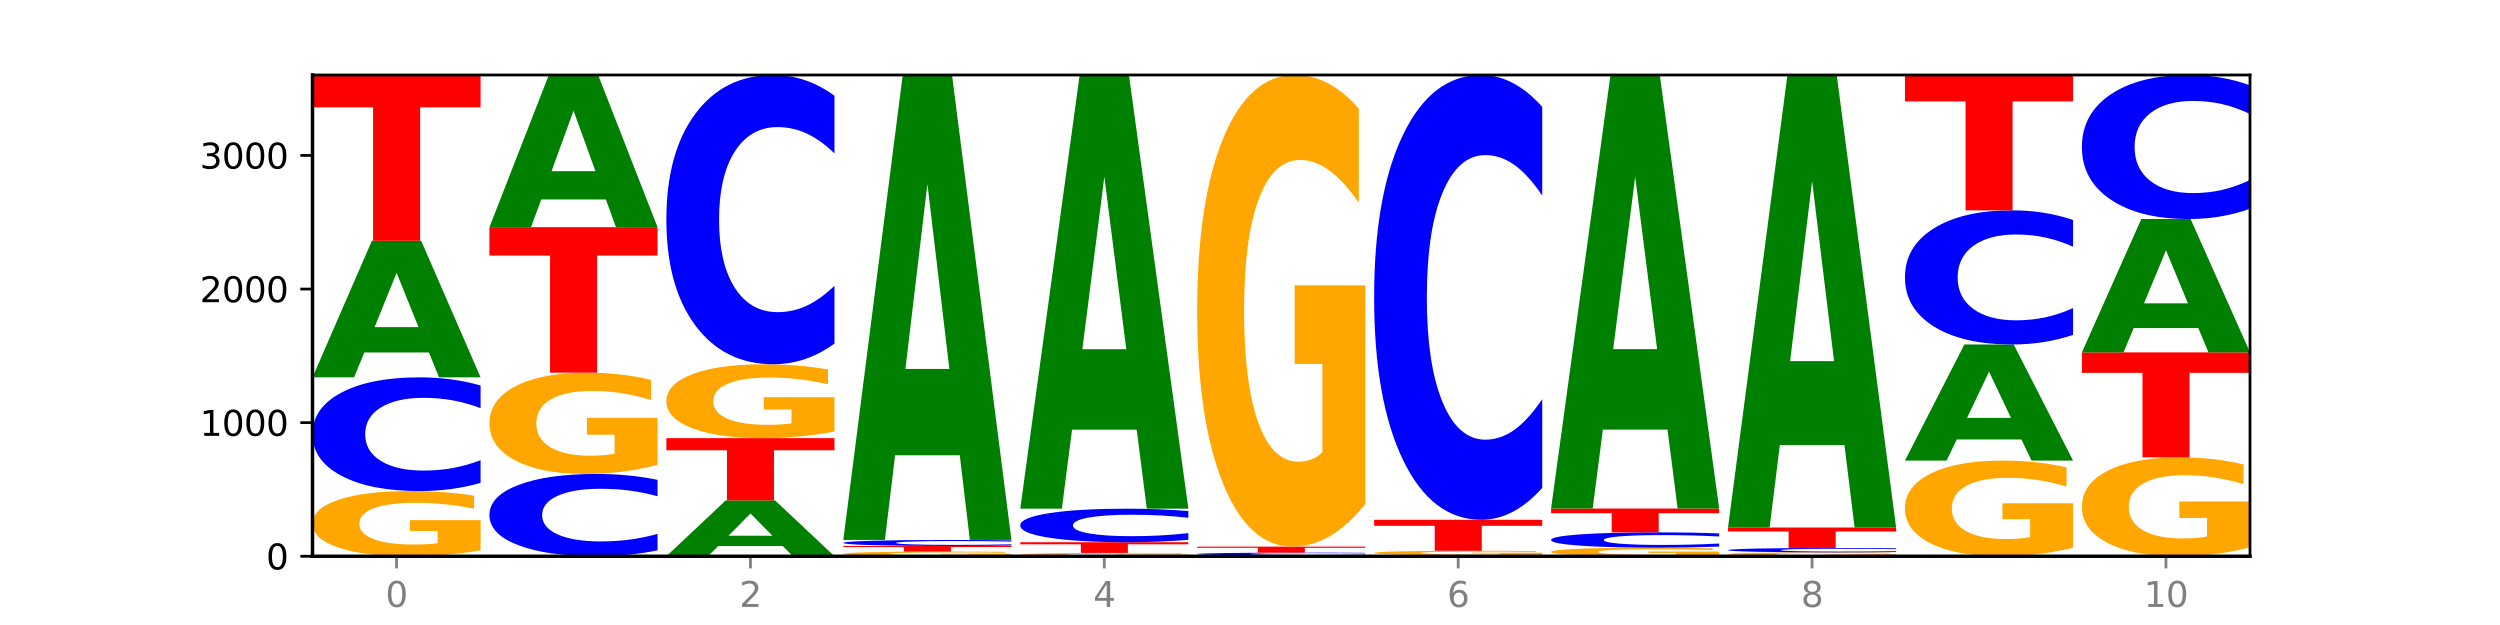 <?xml version="1.0" encoding="utf-8" standalone="no"?>
<!DOCTYPE svg PUBLIC "-//W3C//DTD SVG 1.1//EN"
  "http://www.w3.org/Graphics/SVG/1.1/DTD/svg11.dtd">
<svg xmlns:xlink="http://www.w3.org/1999/xlink" width="720pt" height="180pt" viewBox="0 0 720 180" xmlns="http://www.w3.org/2000/svg" version="1.1">
 <defs>
  <style type="text/css">*{stroke-linejoin: round; stroke-linecap: butt}</style>
 </defs>
 <g id="figure_1">
  <g id="patch_1">
   <path d="M 0 180 
L 720 180 
L 720 0 
L 0 0 
z
" style="fill: #ffffff"/>
  </g>
  <g id="axes_1">
   <g id="patch_2">
    <path d="M 90 160.2 
L 648 160.2 
L 648 21.6 
L 90 21.6 
z
" style="fill: #ffffff"/>
   </g>
   <g id="line2d_1">
    <path d="M 90 160.2 
L 648 160.2 
" clip-path="url(#pd06dd268b3)" style="fill: none; stroke: #000000; stroke-width: 0.5; stroke-linecap: square"/>
   </g>
   <g id="patch_3">
    <path d="M 138.411 158.501 
Q 133.529 159.351 128.277 159.777 
Q 123.026 160.2 117.428 160.2 
Q 104.777 160.2 97.389 157.671 
Q 90 155.142 90 150.817 
Q 90 146.442 97.519 143.932 
Q 105.048 141.422 118.144 141.422 
Q 123.189 141.422 127.811 141.764 
Q 132.444 142.101 136.545 142.768 
L 136.545 146.511 
Q 132.313 145.654 128.126 145.231 
Q 123.938 144.805 119.728 144.805 
Q 111.938 144.805 107.717 146.364 
Q 103.497 147.92 103.497 150.817 
Q 103.497 153.687 107.566 155.254 
Q 111.634 156.818 119.12 156.818 
Q 121.16 156.818 122.907 156.728 
Q 124.654 156.635 126.042 156.441 
L 126.042 152.927 
L 118.068 152.927 
L 118.068 149.797 
L 138.411 149.797 
L 138.411 158.501 
z
" clip-path="url(#pd06dd268b3)" style="fill: #ffa600"/>
   </g>
   <g id="patch_4">
    <path d="M 138.411 139.075 
Q 134.361 140.239 129.983 140.827 
Q 125.604 141.422 120.835 141.422 
Q 106.613 141.422 98.306 137.012 
Q 90 132.602 90 125.06 
Q 90 117.491 98.306 113.087 
Q 106.613 108.677 120.835 108.677 
Q 125.604 108.677 129.983 109.272 
Q 134.361 109.861 138.411 111.024 
L 138.411 117.552 
Q 134.325 116.009 130.361 115.292 
Q 126.397 114.575 122.018 114.575 
Q 114.163 114.575 109.662 117.369 
Q 105.173 120.156 105.173 125.06 
Q 105.173 129.944 109.662 132.737 
Q 114.163 135.524 122.018 135.524 
Q 126.397 135.524 130.361 134.807 
Q 134.325 134.083 138.411 132.541 
L 138.411 139.075 
z
" clip-path="url(#pd06dd268b3)" style="fill: #0000ff"/>
   </g>
   <g id="patch_5">
    <path d="M 123.534 101.513 
L 104.916 101.513 
L 101.977 108.677 
L 90 108.677 
L 107.104 69.352 
L 121.307 69.352 
L 138.411 108.677 
L 126.444 108.677 
L 123.534 101.513 
z
M 107.886 94.215 
L 120.535 94.215 
L 114.22 78.572 
L 107.886 94.215 
z
" clip-path="url(#pd06dd268b3)" style="fill: #008000"/>
   </g>
   <g id="patch_6">
    <path d="M 90 21.6 
L 138.411 21.6 
L 138.411 30.913 
L 120.994 30.913 
L 120.994 69.352 
L 107.45 69.352 
L 107.45 30.913 
L 90 30.913 
L 90 21.6 
z
" clip-path="url(#pd06dd268b3)" style="fill: #ff0000"/>
   </g>
   <g id="patch_7">
    <path d="M 189.37 158.501 
Q 185.32 159.343 180.942 159.769 
Q 176.563 160.2 171.794 160.2 
Q 157.572 160.2 149.265 157.008 
Q 140.959 153.815 140.959 148.356 
Q 140.959 142.877 149.265 139.69 
Q 157.572 136.497 171.794 136.497 
Q 176.563 136.497 180.942 136.928 
Q 185.32 137.354 189.37 138.196 
L 189.37 142.921 
Q 185.284 141.805 181.32 141.286 
Q 177.356 140.767 172.977 140.767 
Q 165.122 140.767 160.621 142.789 
Q 156.132 144.806 156.132 148.356 
Q 156.132 151.891 160.621 153.913 
Q 165.122 155.93 172.977 155.93 
Q 177.356 155.93 181.32 155.411 
Q 185.284 154.888 189.37 153.771 
L 189.37 158.501 
z
" clip-path="url(#pd06dd268b3)" style="fill: #0000ff"/>
   </g>
   <g id="patch_8">
    <path d="M 189.37 133.858 
Q 184.488 135.178 179.236 135.84 
Q 173.985 136.497 168.387 136.497 
Q 155.736 136.497 148.347 132.569 
Q 140.959 128.641 140.959 121.923 
Q 140.959 115.127 148.478 111.229 
Q 156.007 107.33 169.103 107.33 
Q 174.148 107.33 178.77 107.861 
Q 183.403 108.385 187.504 109.421 
L 187.504 115.235 
Q 183.272 113.904 179.084 113.247 
Q 174.896 112.584 170.687 112.584 
Q 162.897 112.584 158.676 115.006 
Q 154.456 117.422 154.456 121.923 
Q 154.456 126.381 158.524 128.815 
Q 162.593 131.243 170.079 131.243 
Q 172.119 131.243 173.866 131.105 
Q 175.613 130.96 177.001 130.659 
L 177.001 125.2 
L 169.027 125.2 
L 169.027 120.338 
L 189.37 120.338 
L 189.37 133.858 
z
" clip-path="url(#pd06dd268b3)" style="fill: #ffa600"/>
   </g>
   <g id="patch_9">
    <path d="M 140.959 65.427 
L 189.37 65.427 
L 189.37 73.599 
L 171.953 73.599 
L 171.953 107.33 
L 158.409 107.33 
L 158.409 73.599 
L 140.959 73.599 
L 140.959 65.427 
z
" clip-path="url(#pd06dd268b3)" style="fill: #ff0000"/>
   </g>
   <g id="patch_10">
    <path d="M 174.493 57.443 
L 155.875 57.443 
L 152.935 65.427 
L 140.959 65.427 
L 158.063 21.6 
L 172.266 21.6 
L 189.37 65.427 
L 177.403 65.427 
L 174.493 57.443 
z
M 158.845 49.309 
L 171.494 49.309 
L 165.179 31.876 
L 158.845 49.309 
z
" clip-path="url(#pd06dd268b3)" style="fill: #008000"/>
   </g>
   <g id="patch_11">
    <path d="M 225.452 157.27 
L 206.834 157.27 
L 203.894 160.2 
L 191.918 160.2 
L 209.021 144.116 
L 223.225 144.116 
L 240.329 160.2 
L 228.362 160.2 
L 225.452 157.27 
z
M 209.803 154.285 
L 222.453 154.285 
L 216.138 147.887 
L 209.803 154.285 
z
" clip-path="url(#pd06dd268b3)" style="fill: #008000"/>
   </g>
   <g id="patch_12">
    <path d="M 191.918 126.185 
L 240.329 126.185 
L 240.329 129.682 
L 222.912 129.682 
L 222.912 144.116 
L 209.368 144.116 
L 209.368 129.682 
L 191.918 129.682 
L 191.918 126.185 
z
" clip-path="url(#pd06dd268b3)" style="fill: #ff0000"/>
   </g>
   <g id="patch_13">
    <path d="M 240.329 124.26 
Q 235.446 125.222 230.195 125.706 
Q 224.944 126.185 219.346 126.185 
Q 206.695 126.185 199.306 123.319 
Q 191.918 120.453 191.918 115.552 
Q 191.918 110.594 199.437 107.75 
Q 206.966 104.906 220.062 104.906 
Q 225.107 104.906 229.729 105.293 
Q 234.361 105.675 238.463 106.431 
L 238.463 110.673 
Q 234.231 109.702 230.043 109.223 
Q 225.855 108.739 221.646 108.739 
Q 213.856 108.739 209.635 110.506 
Q 205.415 112.269 205.415 115.552 
Q 205.415 118.805 209.483 120.581 
Q 213.552 122.352 221.038 122.352 
Q 223.078 122.352 224.825 122.251 
Q 226.571 122.145 227.96 121.926 
L 227.96 117.943 
L 219.986 117.943 
L 219.986 114.396 
L 240.329 114.396 
L 240.329 124.26 
z
" clip-path="url(#pd06dd268b3)" style="fill: #ffa600"/>
   </g>
   <g id="patch_14">
    <path d="M 240.329 98.935 
Q 236.279 101.895 231.9 103.392 
Q 227.522 104.906 222.753 104.906 
Q 208.53 104.906 200.224 93.686 
Q 191.918 82.466 191.918 63.279 
Q 191.918 44.023 200.224 32.82 
Q 208.53 21.6 222.753 21.6 
Q 227.522 21.6 231.9 23.114 
Q 236.279 24.611 240.329 27.571 
L 240.329 44.178 
Q 236.243 40.254 232.279 38.43 
Q 228.314 36.606 223.936 36.606 
Q 216.081 36.606 211.58 43.713 
Q 207.091 50.803 207.091 63.279 
Q 207.091 75.703 211.58 82.811 
Q 216.081 89.9 223.936 89.9 
Q 228.314 89.9 232.279 88.076 
Q 236.243 86.235 240.329 82.311 
L 240.329 98.935 
z
" clip-path="url(#pd06dd268b3)" style="fill: #0000ff"/>
   </g>
   <g id="patch_15">
    <path d="M 291.288 160.078 
Q 286.405 160.139 281.154 160.17 
Q 275.903 160.2 270.305 160.2 
Q 257.654 160.2 250.265 160.019 
Q 242.877 159.837 242.877 159.527 
Q 242.877 159.213 250.395 159.033 
Q 257.925 158.853 271.021 158.853 
Q 276.066 158.853 280.688 158.878 
Q 285.32 158.902 289.422 158.95 
L 289.422 159.218 
Q 285.19 159.157 281.002 159.126 
Q 276.814 159.096 272.605 159.096 
Q 264.815 159.096 260.594 159.208 
Q 256.374 159.319 256.374 159.527 
Q 256.374 159.733 260.442 159.845 
Q 264.511 159.957 271.997 159.957 
Q 274.037 159.957 275.784 159.951 
Q 277.53 159.944 278.919 159.93 
L 278.919 159.678 
L 270.945 159.678 
L 270.945 159.454 
L 291.288 159.454 
L 291.288 160.078 
z
" clip-path="url(#pd06dd268b3)" style="fill: #ffa600"/>
   </g>
   <g id="patch_16">
    <path d="M 242.877 157.237 
L 291.288 157.237 
L 291.288 157.552 
L 273.871 157.552 
L 273.871 158.853 
L 260.327 158.853 
L 260.327 157.552 
L 242.877 157.552 
L 242.877 157.237 
z
" clip-path="url(#pd06dd268b3)" style="fill: #ff0000"/>
   </g>
   <g id="patch_17">
    <path d="M 291.288 157.113 
Q 287.238 157.175 282.859 157.206 
Q 278.481 157.237 273.711 157.237 
Q 259.489 157.237 251.183 157.004 
Q 242.877 156.771 242.877 156.372 
Q 242.877 155.972 251.183 155.739 
Q 259.489 155.506 273.711 155.506 
Q 278.481 155.506 282.859 155.537 
Q 287.238 155.568 291.288 155.63 
L 291.288 155.975 
Q 287.202 155.893 283.237 155.855 
Q 279.273 155.818 274.895 155.818 
Q 267.04 155.818 262.539 155.965 
Q 258.05 156.113 258.05 156.372 
Q 258.05 156.63 262.539 156.778 
Q 267.04 156.925 274.895 156.925 
Q 279.273 156.925 283.237 156.887 
Q 287.202 156.849 291.288 156.768 
L 291.288 157.113 
z
" clip-path="url(#pd06dd268b3)" style="fill: #0000ff"/>
   </g>
   <g id="patch_18">
    <path d="M 276.411 131.112 
L 257.793 131.112 
L 254.853 155.506 
L 242.877 155.506 
L 259.98 21.6 
L 274.184 21.6 
L 291.288 155.506 
L 279.321 155.506 
L 276.411 131.112 
z
M 260.762 106.26 
L 273.412 106.26 
L 267.097 52.996 
L 260.762 106.26 
z
" clip-path="url(#pd06dd268b3)" style="fill: #008000"/>
   </g>
   <g id="patch_19">
    <path d="M 342.247 160.113 
Q 337.364 160.156 332.113 160.178 
Q 326.862 160.2 321.263 160.2 
Q 308.613 160.2 301.224 160.07 
Q 293.836 159.941 293.836 159.719 
Q 293.836 159.495 301.354 159.367 
Q 308.884 159.238 321.98 159.238 
Q 327.025 159.238 331.647 159.256 
Q 336.279 159.273 340.38 159.307 
L 340.38 159.499 
Q 336.149 159.455 331.961 159.433 
Q 327.773 159.411 323.564 159.411 
Q 315.774 159.411 311.553 159.491 
Q 307.333 159.571 307.333 159.719 
Q 307.333 159.866 311.401 159.947 
Q 315.47 160.027 322.956 160.027 
Q 324.996 160.027 326.742 160.022 
Q 328.489 160.017 329.878 160.007 
L 329.878 159.827 
L 321.904 159.827 
L 321.904 159.667 
L 342.247 159.667 
L 342.247 160.113 
z
" clip-path="url(#pd06dd268b3)" style="fill: #ffa600"/>
   </g>
   <g id="patch_20">
    <path d="M 293.836 156.16 
L 342.247 156.16 
L 342.247 156.76 
L 324.83 156.76 
L 324.83 159.238 
L 311.286 159.238 
L 311.286 156.76 
L 293.836 156.76 
L 293.836 156.16 
z
" clip-path="url(#pd06dd268b3)" style="fill: #ff0000"/>
   </g>
   <g id="patch_21">
    <path d="M 342.247 155.467 
Q 338.197 155.811 333.818 155.984 
Q 329.439 156.16 324.67 156.16 
Q 310.448 156.16 302.142 154.859 
Q 293.836 153.558 293.836 151.334 
Q 293.836 149.101 302.142 147.802 
Q 310.448 146.502 324.67 146.502 
Q 329.439 146.502 333.818 146.677 
Q 338.197 146.851 342.247 147.194 
L 342.247 149.119 
Q 338.16 148.664 334.196 148.453 
Q 330.232 148.241 325.853 148.241 
Q 317.998 148.241 313.498 149.065 
Q 309.009 149.887 309.009 151.334 
Q 309.009 152.774 313.498 153.598 
Q 317.998 154.42 325.853 154.42 
Q 330.232 154.42 334.196 154.209 
Q 338.16 153.995 342.247 153.54 
L 342.247 155.467 
z
" clip-path="url(#pd06dd268b3)" style="fill: #0000ff"/>
   </g>
   <g id="patch_22">
    <path d="M 327.37 123.748 
L 308.752 123.748 
L 305.812 146.502 
L 293.836 146.502 
L 310.939 21.6 
L 325.143 21.6 
L 342.247 146.502 
L 330.28 146.502 
L 327.37 123.748 
z
M 311.721 100.567 
L 324.371 100.567 
L 318.056 50.885 
L 311.721 100.567 
z
" clip-path="url(#pd06dd268b3)" style="fill: #008000"/>
   </g>
   <g id="patch_23">
    <path d="M 378.329 160.158 
L 359.711 160.158 
L 356.771 160.2 
L 344.795 160.2 
L 361.898 159.969 
L 376.102 159.969 
L 393.205 160.2 
L 381.239 160.2 
L 378.329 160.158 
z
M 362.68 160.115 
L 375.33 160.115 
L 369.015 160.023 
L 362.68 160.115 
z
" clip-path="url(#pd06dd268b3)" style="fill: #008000"/>
   </g>
   <g id="patch_24">
    <path d="M 393.205 159.911 
Q 389.156 159.94 384.777 159.954 
Q 380.398 159.969 375.629 159.969 
Q 361.407 159.969 353.101 159.86 
Q 344.795 159.751 344.795 159.565 
Q 344.795 159.379 353.101 159.27 
Q 361.407 159.161 375.629 159.161 
Q 380.398 159.161 384.777 159.176 
Q 389.156 159.19 393.205 159.219 
L 393.205 159.38 
Q 389.119 159.342 385.155 159.324 
Q 381.191 159.307 376.812 159.307 
Q 368.957 159.307 364.457 159.376 
Q 359.968 159.444 359.968 159.565 
Q 359.968 159.686 364.457 159.755 
Q 368.957 159.824 376.812 159.824 
Q 381.191 159.824 385.155 159.806 
Q 389.119 159.788 393.205 159.75 
L 393.205 159.911 
z
" clip-path="url(#pd06dd268b3)" style="fill: #0000ff"/>
   </g>
   <g id="patch_25">
    <path d="M 344.795 157.43 
L 393.205 157.43 
L 393.205 157.767 
L 375.789 157.767 
L 375.789 159.161 
L 362.245 159.161 
L 362.245 157.767 
L 344.795 157.767 
L 344.795 157.43 
z
" clip-path="url(#pd06dd268b3)" style="fill: #ff0000"/>
   </g>
   <g id="patch_26">
    <path d="M 393.205 145.14 
Q 388.323 151.285 383.072 154.371 
Q 377.821 157.43 372.222 157.43 
Q 359.572 157.43 352.183 139.136 
Q 344.795 120.842 344.795 89.557 
Q 344.795 57.907 352.313 39.754 
Q 359.843 21.6 372.938 21.6 
Q 377.983 21.6 382.605 24.069 
Q 387.238 26.51 391.339 31.336 
L 391.339 58.412 
Q 387.108 52.211 382.92 49.153 
Q 378.732 46.067 374.522 46.067 
Q 366.732 46.067 362.512 57.346 
Q 358.291 68.597 358.291 89.557 
Q 358.291 110.32 362.36 121.655 
Q 366.429 132.963 373.915 132.963 
Q 375.955 132.963 377.701 132.317 
Q 379.448 131.644 380.837 130.241 
L 380.837 104.82 
L 372.862 104.82 
L 372.862 82.178 
L 393.205 82.178 
L 393.205 145.14 
z
" clip-path="url(#pd06dd268b3)" style="fill: #ffa600"/>
   </g>
   <g id="patch_27">
    <path d="M 429.288 160.144 
L 410.67 160.144 
L 407.73 160.2 
L 395.753 160.2 
L 412.857 159.892 
L 427.061 159.892 
L 444.164 160.2 
L 432.198 160.2 
L 429.288 160.144 
z
M 413.639 160.087 
L 426.289 160.087 
L 419.974 159.964 
L 413.639 160.087 
z
" clip-path="url(#pd06dd268b3)" style="fill: #008000"/>
   </g>
   <g id="patch_28">
    <path d="M 444.164 159.777 
Q 439.282 159.835 434.031 159.864 
Q 428.78 159.892 423.181 159.892 
Q 410.531 159.892 403.142 159.721 
Q 395.753 159.55 395.753 159.258 
Q 395.753 158.962 403.272 158.792 
Q 410.802 158.622 423.897 158.622 
Q 428.942 158.622 433.564 158.645 
Q 438.197 158.668 442.298 158.713 
L 442.298 158.967 
Q 438.067 158.909 433.879 158.88 
Q 429.691 158.851 425.481 158.851 
Q 417.691 158.851 413.471 158.957 
Q 409.25 159.062 409.25 159.258 
Q 409.25 159.452 413.319 159.558 
Q 417.388 159.663 424.874 159.663 
Q 426.914 159.663 428.66 159.657 
Q 430.407 159.651 431.796 159.638 
L 431.796 159.4 
L 423.821 159.4 
L 423.821 159.189 
L 444.164 159.189 
L 444.164 159.777 
z
" clip-path="url(#pd06dd268b3)" style="fill: #ffa600"/>
   </g>
   <g id="patch_29">
    <path d="M 395.753 149.695 
L 444.164 149.695 
L 444.164 151.436 
L 426.748 151.436 
L 426.748 158.622 
L 413.204 158.622 
L 413.204 151.436 
L 395.753 151.436 
L 395.753 149.695 
z
" clip-path="url(#pd06dd268b3)" style="fill: #ff0000"/>
   </g>
   <g id="patch_30">
    <path d="M 444.164 140.514 
Q 440.115 145.065 435.736 147.367 
Q 431.357 149.695 426.588 149.695 
Q 412.366 149.695 404.06 132.443 
Q 395.753 115.191 395.753 85.687 
Q 395.753 56.078 404.06 38.852 
Q 412.366 21.6 426.588 21.6 
Q 431.357 21.6 435.736 23.929 
Q 440.115 26.231 444.164 30.782 
L 444.164 56.316 
Q 440.078 50.283 436.114 47.478 
Q 432.15 44.674 427.771 44.674 
Q 419.916 44.674 415.415 55.602 
Q 410.927 66.503 410.927 85.687 
Q 410.927 104.792 415.415 115.72 
Q 419.916 126.622 427.771 126.622 
Q 432.15 126.622 436.114 123.817 
Q 440.078 120.986 444.164 114.953 
L 444.164 140.514 
z
" clip-path="url(#pd06dd268b3)" style="fill: #0000ff"/>
   </g>
   <g id="patch_31">
    <path d="M 495.123 159.977 
Q 490.241 160.089 484.99 160.145 
Q 479.739 160.2 474.14 160.2 
Q 461.489 160.2 454.101 159.868 
Q 446.712 159.537 446.712 158.969 
Q 446.712 158.396 454.231 158.066 
Q 461.761 157.737 474.856 157.737 
Q 479.901 157.737 484.523 157.782 
Q 489.156 157.826 493.257 157.914 
L 493.257 158.405 
Q 489.026 158.292 484.838 158.237 
Q 480.65 158.181 476.44 158.181 
Q 468.65 158.181 464.43 158.385 
Q 460.209 158.589 460.209 158.969 
Q 460.209 159.346 464.278 159.551 
Q 468.346 159.756 475.833 159.756 
Q 477.872 159.756 479.619 159.745 
Q 481.366 159.733 482.755 159.707 
L 482.755 159.246 
L 474.78 159.246 
L 474.78 158.836 
L 495.123 158.836 
L 495.123 159.977 
z
" clip-path="url(#pd06dd268b3)" style="fill: #ffa600"/>
   </g>
   <g id="patch_32">
    <path d="M 495.123 157.42 
Q 491.074 157.577 486.695 157.657 
Q 482.316 157.737 477.547 157.737 
Q 463.325 157.737 455.019 157.141 
Q 446.712 156.545 446.712 155.526 
Q 446.712 154.503 455.019 153.908 
Q 463.325 153.312 477.547 153.312 
Q 482.316 153.312 486.695 153.393 
Q 491.074 153.472 495.123 153.63 
L 495.123 154.512 
Q 491.037 154.303 487.073 154.206 
Q 483.109 154.109 478.73 154.109 
Q 470.875 154.109 466.374 154.487 
Q 461.886 154.864 461.886 155.526 
Q 461.886 156.186 466.374 156.564 
Q 470.875 156.94 478.73 156.94 
Q 483.109 156.94 487.073 156.843 
Q 491.037 156.746 495.123 156.537 
L 495.123 157.42 
z
" clip-path="url(#pd06dd268b3)" style="fill: #0000ff"/>
   </g>
   <g id="patch_33">
    <path d="M 446.712 146.463 
L 495.123 146.463 
L 495.123 147.799 
L 477.707 147.799 
L 477.707 153.312 
L 464.163 153.312 
L 464.163 147.799 
L 446.712 147.799 
L 446.712 146.463 
z
" clip-path="url(#pd06dd268b3)" style="fill: #ff0000"/>
   </g>
   <g id="patch_34">
    <path d="M 480.247 123.717 
L 461.629 123.717 
L 458.689 146.463 
L 446.712 146.463 
L 463.816 21.6 
L 478.02 21.6 
L 495.123 146.463 
L 483.157 146.463 
L 480.247 123.717 
z
M 464.598 100.543 
L 477.248 100.543 
L 470.933 50.876 
L 464.598 100.543 
z
" clip-path="url(#pd06dd268b3)" style="fill: #008000"/>
   </g>
   <g id="patch_35">
    <path d="M 546.082 160.099 
Q 541.2 160.15 535.949 160.175 
Q 530.697 160.2 525.099 160.2 
Q 512.448 160.2 505.06 160.05 
Q 497.671 159.899 497.671 159.642 
Q 497.671 159.382 505.19 159.233 
Q 512.72 159.084 525.815 159.084 
Q 530.86 159.084 535.482 159.104 
Q 540.115 159.124 544.216 159.164 
L 544.216 159.387 
Q 539.985 159.336 535.797 159.31 
Q 531.609 159.285 527.399 159.285 
Q 519.609 159.285 515.389 159.378 
Q 511.168 159.47 511.168 159.642 
Q 511.168 159.813 515.237 159.906 
Q 519.305 159.999 526.792 159.999 
Q 528.831 159.999 530.578 159.994 
Q 532.325 159.988 533.714 159.977 
L 533.714 159.768 
L 525.739 159.768 
L 525.739 159.582 
L 546.082 159.582 
L 546.082 160.099 
z
" clip-path="url(#pd06dd268b3)" style="fill: #ffa600"/>
   </g>
   <g id="patch_36">
    <path d="M 546.082 158.993 
Q 542.033 159.038 537.654 159.061 
Q 533.275 159.084 528.506 159.084 
Q 514.284 159.084 505.978 158.913 
Q 497.671 158.742 497.671 158.45 
Q 497.671 158.156 505.978 157.985 
Q 514.284 157.814 528.506 157.814 
Q 533.275 157.814 537.654 157.837 
Q 542.033 157.86 546.082 157.905 
L 546.082 158.158 
Q 541.996 158.099 538.032 158.071 
Q 534.068 158.043 529.689 158.043 
Q 521.834 158.043 517.333 158.151 
Q 512.845 158.259 512.845 158.45 
Q 512.845 158.639 517.333 158.747 
Q 521.834 158.855 529.689 158.855 
Q 534.068 158.855 538.032 158.828 
Q 541.996 158.8 546.082 158.74 
L 546.082 158.993 
z
" clip-path="url(#pd06dd268b3)" style="fill: #0000ff"/>
   </g>
   <g id="patch_37">
    <path d="M 497.671 151.927 
L 546.082 151.927 
L 546.082 153.075 
L 528.666 153.075 
L 528.666 157.814 
L 515.122 157.814 
L 515.122 153.075 
L 497.671 153.075 
L 497.671 151.927 
z
" clip-path="url(#pd06dd268b3)" style="fill: #ff0000"/>
   </g>
   <g id="patch_38">
    <path d="M 531.206 128.186 
L 512.587 128.186 
L 509.648 151.927 
L 497.671 151.927 
L 514.775 21.6 
L 528.979 21.6 
L 546.082 151.927 
L 534.116 151.927 
L 531.206 128.186 
z
M 515.557 103.997 
L 528.206 103.997 
L 521.892 52.157 
L 515.557 103.997 
z
" clip-path="url(#pd06dd268b3)" style="fill: #008000"/>
   </g>
   <g id="patch_39">
    <path d="M 597.041 157.707 
Q 592.159 158.954 586.908 159.58 
Q 581.656 160.2 576.058 160.2 
Q 563.407 160.2 556.019 156.489 
Q 548.63 152.779 548.63 146.433 
Q 548.63 140.014 556.149 136.331 
Q 563.679 132.649 576.774 132.649 
Q 581.819 132.649 586.441 133.15 
Q 591.074 133.645 595.175 134.624 
L 595.175 140.116 
Q 590.944 138.858 586.756 138.238 
Q 582.568 137.612 578.358 137.612 
Q 570.568 137.612 566.348 139.9 
Q 562.127 142.182 562.127 146.433 
Q 562.127 150.645 566.196 152.944 
Q 570.264 155.237 577.75 155.237 
Q 579.79 155.237 581.537 155.106 
Q 583.284 154.97 584.673 154.685 
L 584.673 149.529 
L 576.698 149.529 
L 576.698 144.936 
L 597.041 144.936 
L 597.041 157.707 
z
" clip-path="url(#pd06dd268b3)" style="fill: #ffa600"/>
   </g>
   <g id="patch_40">
    <path d="M 582.164 126.558 
L 563.546 126.558 
L 560.607 132.649 
L 548.63 132.649 
L 565.734 99.211 
L 579.937 99.211 
L 597.041 132.649 
L 585.074 132.649 
L 582.164 126.558 
z
M 566.516 120.352 
L 579.165 120.352 
L 572.85 107.051 
L 566.516 120.352 
z
" clip-path="url(#pd06dd268b3)" style="fill: #008000"/>
   </g>
   <g id="patch_41">
    <path d="M 597.041 96.442 
Q 592.992 97.815 588.613 98.509 
Q 584.234 99.211 579.465 99.211 
Q 565.243 99.211 556.936 94.008 
Q 548.63 88.805 548.63 79.907 
Q 548.63 70.977 556.936 65.782 
Q 565.243 60.579 579.465 60.579 
Q 584.234 60.579 588.613 61.281 
Q 592.992 61.975 597.041 63.348 
L 597.041 71.049 
Q 592.955 69.229 588.991 68.384 
Q 585.027 67.538 580.648 67.538 
Q 572.793 67.538 568.292 70.834 
Q 563.804 74.121 563.804 79.907 
Q 563.804 85.669 568.292 88.965 
Q 572.793 92.253 580.648 92.253 
Q 585.027 92.253 588.991 91.407 
Q 592.955 90.553 597.041 88.733 
L 597.041 96.442 
z
" clip-path="url(#pd06dd268b3)" style="fill: #0000ff"/>
   </g>
   <g id="patch_42">
    <path d="M 548.63 21.6 
L 597.041 21.6 
L 597.041 29.202 
L 579.624 29.202 
L 579.624 60.579 
L 566.081 60.579 
L 566.081 29.202 
L 548.63 29.202 
L 548.63 21.6 
z
" clip-path="url(#pd06dd268b3)" style="fill: #ff0000"/>
   </g>
   <g id="patch_43">
    <path d="M 648 157.624 
Q 643.118 158.912 637.866 159.559 
Q 632.615 160.2 627.017 160.2 
Q 614.366 160.2 606.978 156.365 
Q 599.589 152.53 599.589 145.972 
Q 599.589 139.337 607.108 135.531 
Q 614.637 131.726 627.733 131.726 
Q 632.778 131.726 637.4 132.243 
Q 642.033 132.755 646.134 133.767 
L 646.134 139.443 
Q 641.903 138.143 637.715 137.502 
Q 633.527 136.855 629.317 136.855 
Q 621.527 136.855 617.306 139.219 
Q 613.086 141.578 613.086 145.972 
Q 613.086 150.324 617.155 152.701 
Q 621.223 155.071 628.709 155.071 
Q 630.749 155.071 632.496 154.936 
Q 634.243 154.795 635.631 154.5 
L 635.631 149.171 
L 627.657 149.171 
L 627.657 144.425 
L 648 144.425 
L 648 157.624 
z
" clip-path="url(#pd06dd268b3)" style="fill: #ffa600"/>
   </g>
   <g id="patch_44">
    <path d="M 599.589 101.482 
L 648 101.482 
L 648 107.38 
L 630.583 107.38 
L 630.583 131.726 
L 617.04 131.726 
L 617.04 107.38 
L 599.589 107.38 
L 599.589 101.482 
z
" clip-path="url(#pd06dd268b3)" style="fill: #ff0000"/>
   </g>
   <g id="patch_45">
    <path d="M 633.123 94.486 
L 614.505 94.486 
L 611.566 101.482 
L 599.589 101.482 
L 616.693 63.08 
L 630.896 63.08 
L 648 101.482 
L 636.033 101.482 
L 633.123 94.486 
z
M 617.475 87.359 
L 630.124 87.359 
L 623.809 72.084 
L 617.475 87.359 
z
" clip-path="url(#pd06dd268b3)" style="fill: #008000"/>
   </g>
   <g id="patch_46">
    <path d="M 648 60.107 
Q 643.951 61.58 639.572 62.326 
Q 635.193 63.08 630.424 63.08 
Q 616.202 63.08 607.895 57.493 
Q 599.589 51.907 599.589 42.353 
Q 599.589 32.765 607.895 27.187 
Q 616.202 21.6 630.424 21.6 
Q 635.193 21.6 639.572 22.354 
Q 643.951 23.099 648 24.573 
L 648 32.842 
Q 643.914 30.888 639.95 29.98 
Q 635.986 29.072 631.607 29.072 
Q 623.752 29.072 619.251 32.61 
Q 614.762 36.141 614.762 42.353 
Q 614.762 48.539 619.251 52.078 
Q 623.752 55.608 631.607 55.608 
Q 635.986 55.608 639.95 54.7 
Q 643.914 53.783 648 51.83 
L 648 60.107 
z
" clip-path="url(#pd06dd268b3)" style="fill: #0000ff"/>
   </g>
   <g id="matplotlib.axis_1">
    <g id="xtick_1">
     <g id="line2d_2">
      <defs>
       <path id="m45f49fee25" d="M 0 0 
L 0 3.5 
" style="stroke: #808080; stroke-width: 0.8"/>
      </defs>
      <g>
       <use xlink:href="#m45f49fee25" x="114.205" y="160.2" style="fill: #808080; stroke: #808080; stroke-width: 0.8"/>
      </g>
     </g>
     <g id="text_1">
      <!-- 0 -->
      <g style="fill: #808080" transform="translate(111.024 174.798) scale(0.1 -0.1)">
       <defs>
        <path id="DejaVuSans-30" d="M 2034 4250 
Q 1547 4250 1301 3770 
Q 1056 3291 1056 2328 
Q 1056 1369 1301 889 
Q 1547 409 2034 409 
Q 2525 409 2770 889 
Q 3016 1369 3016 2328 
Q 3016 3291 2770 3770 
Q 2525 4250 2034 4250 
z
M 2034 4750 
Q 2819 4750 3233 4129 
Q 3647 3509 3647 2328 
Q 3647 1150 3233 529 
Q 2819 -91 2034 -91 
Q 1250 -91 836 529 
Q 422 1150 422 2328 
Q 422 3509 836 4129 
Q 1250 4750 2034 4750 
z
" transform="scale(0.016)"/>
       </defs>
       <use xlink:href="#DejaVuSans-30"/>
      </g>
     </g>
    </g>
    <g id="xtick_2">
     <g id="line2d_3">
      <g>
       <use xlink:href="#m45f49fee25" x="216.123" y="160.2" style="fill: #808080; stroke: #808080; stroke-width: 0.8"/>
      </g>
     </g>
     <g id="text_2">
      <!-- 2 -->
      <g style="fill: #808080" transform="translate(212.942 174.798) scale(0.1 -0.1)">
       <defs>
        <path id="DejaVuSans-32" d="M 1228 531 
L 3431 531 
L 3431 0 
L 469 0 
L 469 531 
Q 828 903 1448 1529 
Q 2069 2156 2228 2338 
Q 2531 2678 2651 2914 
Q 2772 3150 2772 3378 
Q 2772 3750 2511 3984 
Q 2250 4219 1831 4219 
Q 1534 4219 1204 4116 
Q 875 4013 500 3803 
L 500 4441 
Q 881 4594 1212 4672 
Q 1544 4750 1819 4750 
Q 2544 4750 2975 4387 
Q 3406 4025 3406 3419 
Q 3406 3131 3298 2873 
Q 3191 2616 2906 2266 
Q 2828 2175 2409 1742 
Q 1991 1309 1228 531 
z
" transform="scale(0.016)"/>
       </defs>
       <use xlink:href="#DejaVuSans-32"/>
      </g>
     </g>
    </g>
    <g id="xtick_3">
     <g id="line2d_4">
      <g>
       <use xlink:href="#m45f49fee25" x="318.041" y="160.2" style="fill: #808080; stroke: #808080; stroke-width: 0.8"/>
      </g>
     </g>
     <g id="text_3">
      <!-- 4 -->
      <g style="fill: #808080" transform="translate(314.86 174.798) scale(0.1 -0.1)">
       <defs>
        <path id="DejaVuSans-34" d="M 2419 4116 
L 825 1625 
L 2419 1625 
L 2419 4116 
z
M 2253 4666 
L 3047 4666 
L 3047 1625 
L 3713 1625 
L 3713 1100 
L 3047 1100 
L 3047 0 
L 2419 0 
L 2419 1100 
L 313 1100 
L 313 1709 
L 2253 4666 
z
" transform="scale(0.016)"/>
       </defs>
       <use xlink:href="#DejaVuSans-34"/>
      </g>
     </g>
    </g>
    <g id="xtick_4">
     <g id="line2d_5">
      <g>
       <use xlink:href="#m45f49fee25" x="419.959" y="160.2" style="fill: #808080; stroke: #808080; stroke-width: 0.8"/>
      </g>
     </g>
     <g id="text_4">
      <!-- 6 -->
      <g style="fill: #808080" transform="translate(416.778 174.798) scale(0.1 -0.1)">
       <defs>
        <path id="DejaVuSans-36" d="M 2113 2584 
Q 1688 2584 1439 2293 
Q 1191 2003 1191 1497 
Q 1191 994 1439 701 
Q 1688 409 2113 409 
Q 2538 409 2786 701 
Q 3034 994 3034 1497 
Q 3034 2003 2786 2293 
Q 2538 2584 2113 2584 
z
M 3366 4563 
L 3366 3988 
Q 3128 4100 2886 4159 
Q 2644 4219 2406 4219 
Q 1781 4219 1451 3797 
Q 1122 3375 1075 2522 
Q 1259 2794 1537 2939 
Q 1816 3084 2150 3084 
Q 2853 3084 3261 2657 
Q 3669 2231 3669 1497 
Q 3669 778 3244 343 
Q 2819 -91 2113 -91 
Q 1303 -91 875 529 
Q 447 1150 447 2328 
Q 447 3434 972 4092 
Q 1497 4750 2381 4750 
Q 2619 4750 2861 4703 
Q 3103 4656 3366 4563 
z
" transform="scale(0.016)"/>
       </defs>
       <use xlink:href="#DejaVuSans-36"/>
      </g>
     </g>
    </g>
    <g id="xtick_5">
     <g id="line2d_6">
      <g>
       <use xlink:href="#m45f49fee25" x="521.877" y="160.2" style="fill: #808080; stroke: #808080; stroke-width: 0.8"/>
      </g>
     </g>
     <g id="text_5">
      <!-- 8 -->
      <g style="fill: #808080" transform="translate(518.695 174.798) scale(0.1 -0.1)">
       <defs>
        <path id="DejaVuSans-38" d="M 2034 2216 
Q 1584 2216 1326 1975 
Q 1069 1734 1069 1313 
Q 1069 891 1326 650 
Q 1584 409 2034 409 
Q 2484 409 2743 651 
Q 3003 894 3003 1313 
Q 3003 1734 2745 1975 
Q 2488 2216 2034 2216 
z
M 1403 2484 
Q 997 2584 770 2862 
Q 544 3141 544 3541 
Q 544 4100 942 4425 
Q 1341 4750 2034 4750 
Q 2731 4750 3128 4425 
Q 3525 4100 3525 3541 
Q 3525 3141 3298 2862 
Q 3072 2584 2669 2484 
Q 3125 2378 3379 2068 
Q 3634 1759 3634 1313 
Q 3634 634 3220 271 
Q 2806 -91 2034 -91 
Q 1263 -91 848 271 
Q 434 634 434 1313 
Q 434 1759 690 2068 
Q 947 2378 1403 2484 
z
M 1172 3481 
Q 1172 3119 1398 2916 
Q 1625 2713 2034 2713 
Q 2441 2713 2670 2916 
Q 2900 3119 2900 3481 
Q 2900 3844 2670 4047 
Q 2441 4250 2034 4250 
Q 1625 4250 1398 4047 
Q 1172 3844 1172 3481 
z
" transform="scale(0.016)"/>
       </defs>
       <use xlink:href="#DejaVuSans-38"/>
      </g>
     </g>
    </g>
    <g id="xtick_6">
     <g id="line2d_7">
      <g>
       <use xlink:href="#m45f49fee25" x="623.795" y="160.2" style="fill: #808080; stroke: #808080; stroke-width: 0.8"/>
      </g>
     </g>
     <g id="text_6">
      <!-- 10 -->
      <g style="fill: #808080" transform="translate(617.432 174.798) scale(0.1 -0.1)">
       <defs>
        <path id="DejaVuSans-31" d="M 794 531 
L 1825 531 
L 1825 4091 
L 703 3866 
L 703 4441 
L 1819 4666 
L 2450 4666 
L 2450 531 
L 3481 531 
L 3481 0 
L 794 0 
L 794 531 
z
" transform="scale(0.016)"/>
       </defs>
       <use xlink:href="#DejaVuSans-31"/>
       <use xlink:href="#DejaVuSans-30" x="63.623"/>
      </g>
     </g>
    </g>
   </g>
   <g id="matplotlib.axis_2">
    <g id="ytick_1">
     <g id="line2d_8">
      <defs>
       <path id="mb4096388b4" d="M 0 0 
L -3.5 0 
" style="stroke: #000000; stroke-width: 0.8"/>
      </defs>
      <g>
       <use xlink:href="#mb4096388b4" x="90" y="160.2" style="stroke: #000000; stroke-width: 0.8"/>
      </g>
     </g>
     <g id="text_7">
      <!-- 0 -->
      <g transform="translate(76.638 163.999) scale(0.1 -0.1)">
       <use xlink:href="#DejaVuSans-30"/>
      </g>
     </g>
    </g>
    <g id="ytick_2">
     <g id="line2d_9">
      <g>
       <use xlink:href="#mb4096388b4" x="90" y="121.721" style="stroke: #000000; stroke-width: 0.8"/>
      </g>
     </g>
     <g id="text_8">
      <!-- 1000 -->
      <g transform="translate(57.55 125.521) scale(0.1 -0.1)">
       <use xlink:href="#DejaVuSans-31"/>
       <use xlink:href="#DejaVuSans-30" x="63.623"/>
       <use xlink:href="#DejaVuSans-30" x="127.246"/>
       <use xlink:href="#DejaVuSans-30" x="190.869"/>
      </g>
     </g>
    </g>
    <g id="ytick_3">
     <g id="line2d_10">
      <g>
       <use xlink:href="#mb4096388b4" x="90" y="83.243" style="stroke: #000000; stroke-width: 0.8"/>
      </g>
     </g>
     <g id="text_9">
      <!-- 2000 -->
      <g transform="translate(57.55 87.042) scale(0.1 -0.1)">
       <use xlink:href="#DejaVuSans-32"/>
       <use xlink:href="#DejaVuSans-30" x="63.623"/>
       <use xlink:href="#DejaVuSans-30" x="127.246"/>
       <use xlink:href="#DejaVuSans-30" x="190.869"/>
      </g>
     </g>
    </g>
    <g id="ytick_4">
     <g id="line2d_11">
      <g>
       <use xlink:href="#mb4096388b4" x="90" y="44.764" style="stroke: #000000; stroke-width: 0.8"/>
      </g>
     </g>
     <g id="text_10">
      <!-- 3000 -->
      <g transform="translate(57.55 48.563) scale(0.1 -0.1)">
       <defs>
        <path id="DejaVuSans-33" d="M 2597 2516 
Q 3050 2419 3304 2112 
Q 3559 1806 3559 1356 
Q 3559 666 3084 287 
Q 2609 -91 1734 -91 
Q 1441 -91 1130 -33 
Q 819 25 488 141 
L 488 750 
Q 750 597 1062 519 
Q 1375 441 1716 441 
Q 2309 441 2620 675 
Q 2931 909 2931 1356 
Q 2931 1769 2642 2001 
Q 2353 2234 1838 2234 
L 1294 2234 
L 1294 2753 
L 1863 2753 
Q 2328 2753 2575 2939 
Q 2822 3125 2822 3475 
Q 2822 3834 2567 4026 
Q 2313 4219 1838 4219 
Q 1578 4219 1281 4162 
Q 984 4106 628 3988 
L 628 4550 
Q 988 4650 1302 4700 
Q 1616 4750 1894 4750 
Q 2613 4750 3031 4423 
Q 3450 4097 3450 3541 
Q 3450 3153 3228 2886 
Q 3006 2619 2597 2516 
z
" transform="scale(0.016)"/>
       </defs>
       <use xlink:href="#DejaVuSans-33"/>
       <use xlink:href="#DejaVuSans-30" x="63.623"/>
       <use xlink:href="#DejaVuSans-30" x="127.246"/>
       <use xlink:href="#DejaVuSans-30" x="190.869"/>
      </g>
     </g>
    </g>
   </g>
   <g id="patch_47">
    <path d="M 90 160.2 
L 90 21.6 
" style="fill: none; stroke: #000000; stroke-linejoin: miter; stroke-linecap: square"/>
   </g>
   <g id="patch_48">
    <path d="M 648 160.2 
L 648 21.6 
" style="fill: none; stroke: #000000; stroke-width: 0.8; stroke-linejoin: miter; stroke-linecap: square"/>
   </g>
   <g id="patch_49">
    <path d="M 90 160.2 
L 648 160.2 
" style="fill: none; stroke: #000000; stroke-linejoin: miter; stroke-linecap: square"/>
   </g>
   <g id="patch_50">
    <path d="M 90 21.6 
L 648 21.6 
" style="fill: none; stroke: #000000; stroke-width: 0.8; stroke-linejoin: miter; stroke-linecap: square"/>
   </g>
  </g>
 </g>
 <defs>
  <clipPath id="pd06dd268b3">
   <rect x="90" y="21.6" width="558" height="138.6"/>
  </clipPath>
 </defs>
</svg>
